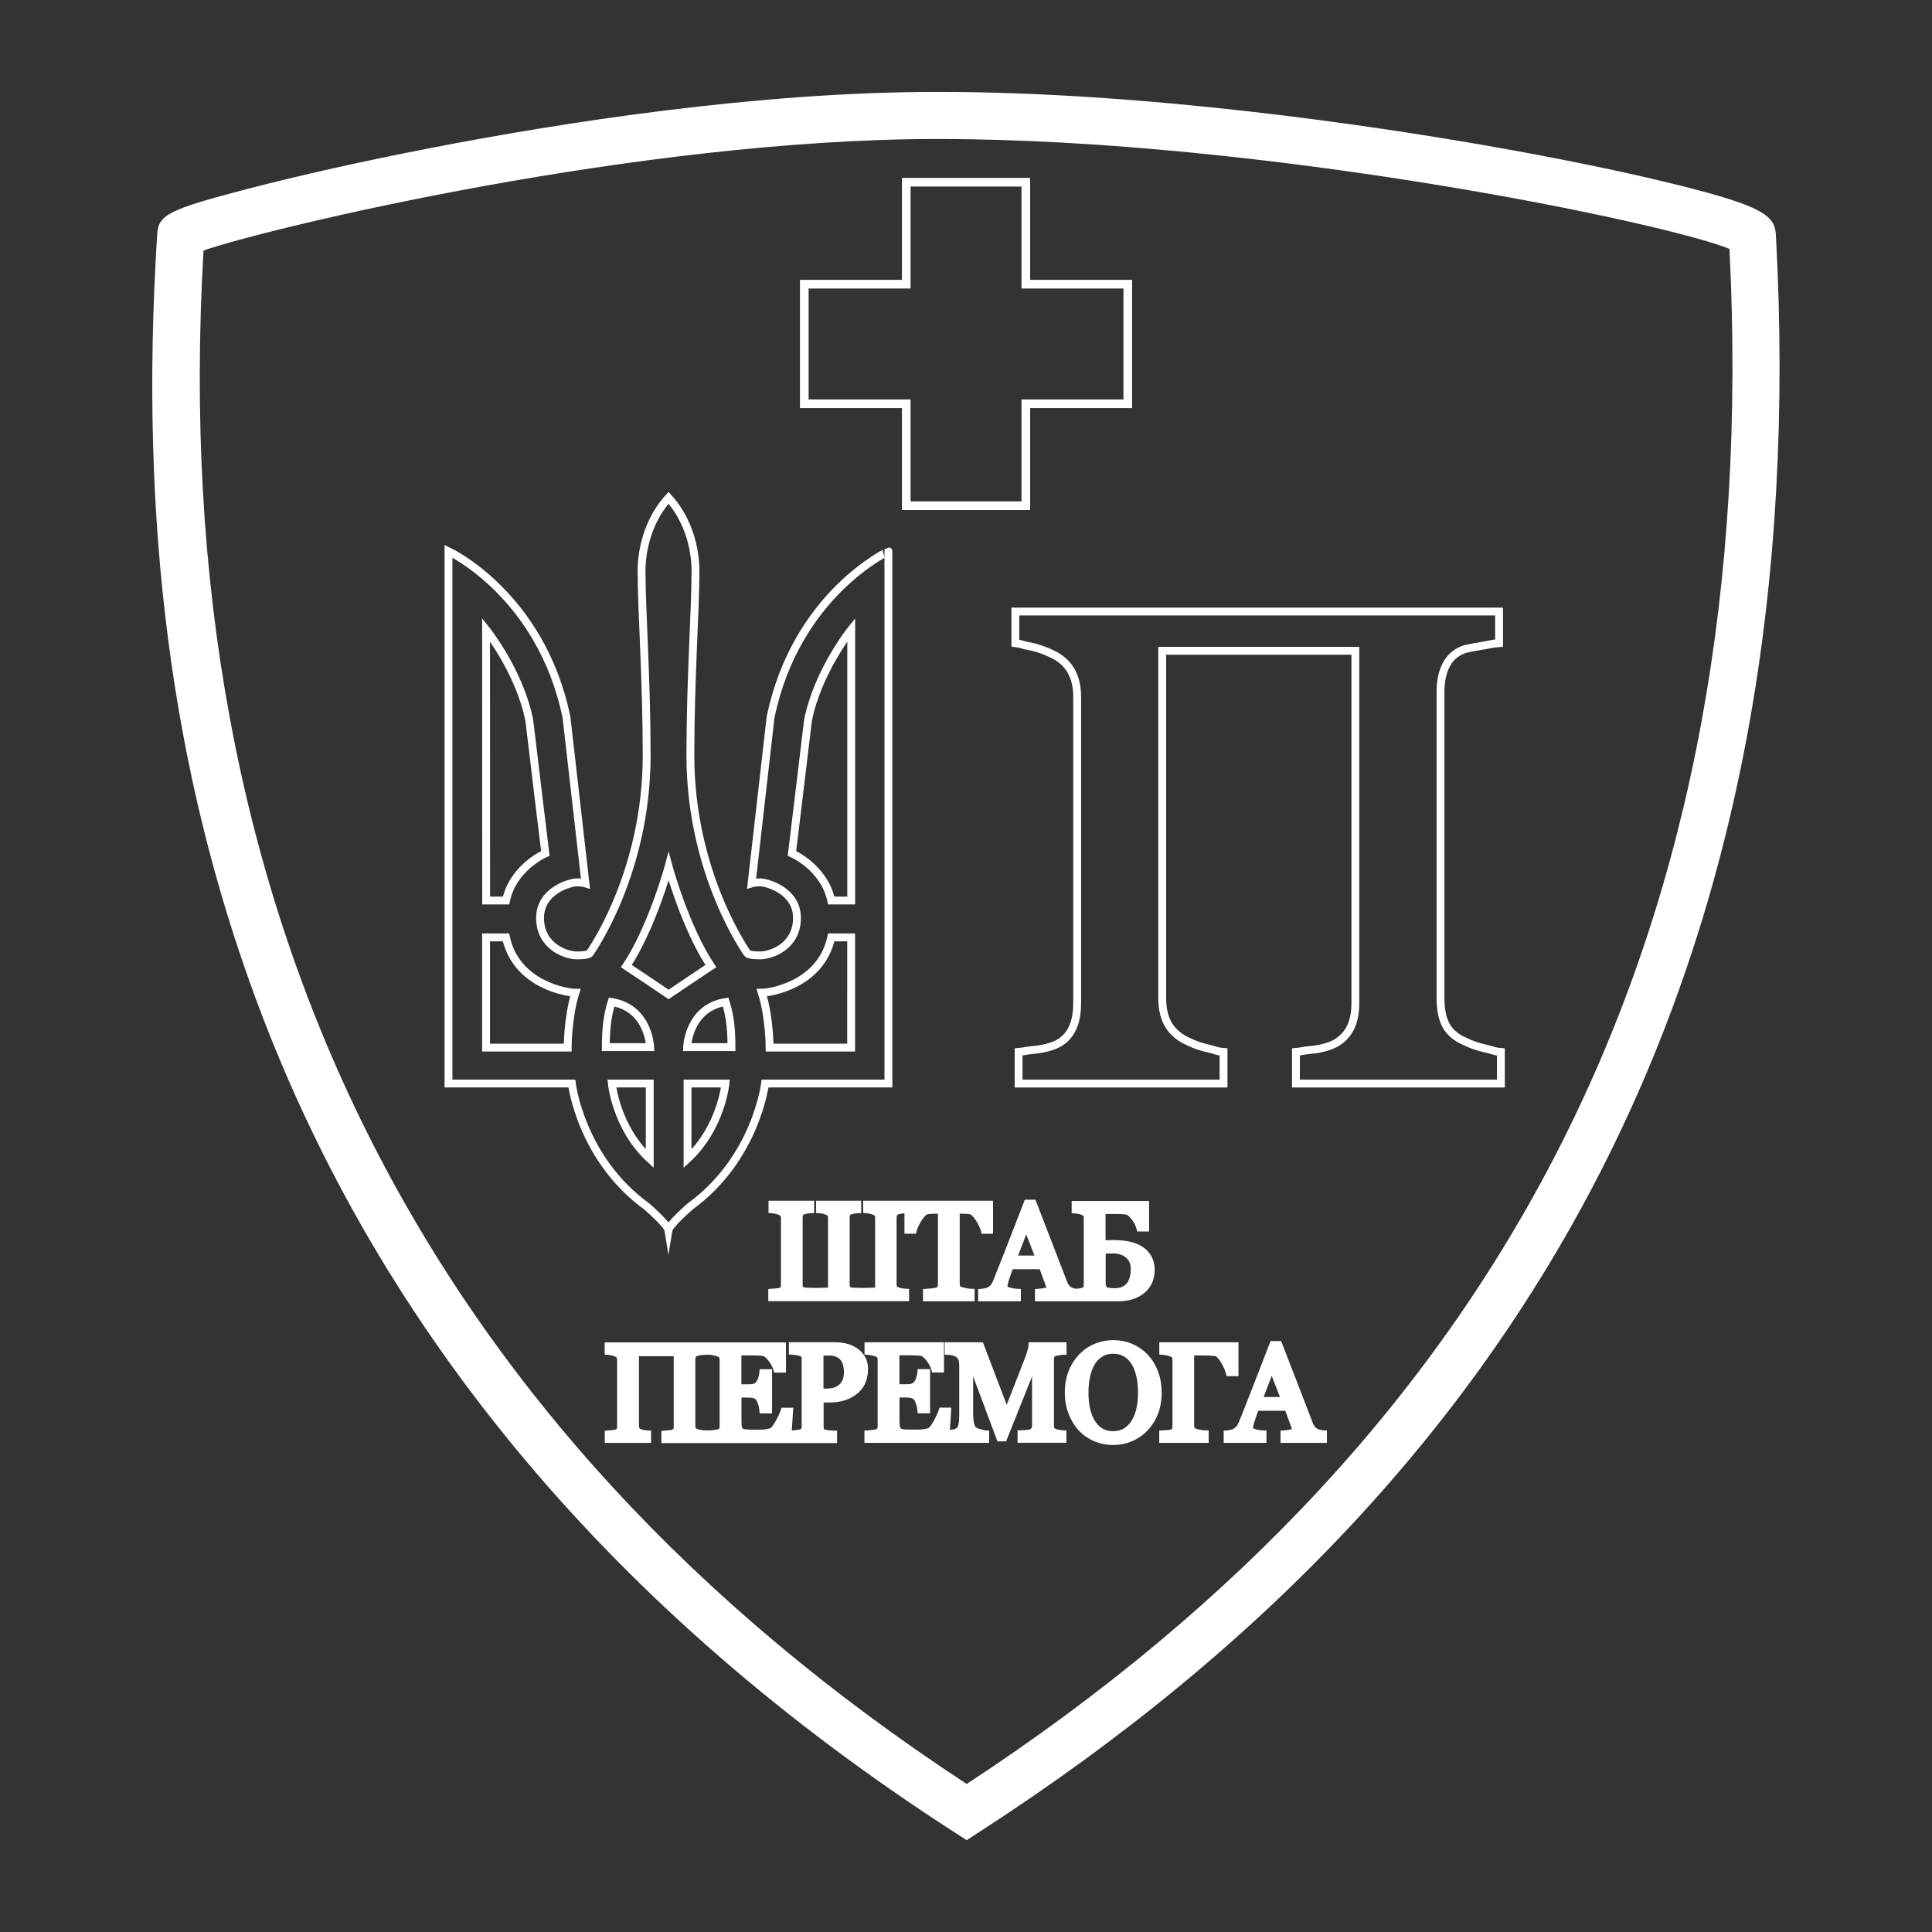 <?xml version="1.0" encoding="utf-8"?>
<!-- Generator: Adobe Illustrator 28.0.0, SVG Export Plug-In . SVG Version: 6.00 Build 0)  -->
<svg version="1.0" id="ЛОГО" xmlns="http://www.w3.org/2000/svg" xmlns:xlink="http://www.w3.org/1999/xlink" x="0px" y="0px"
	 viewBox="0 0 245.76 245.76" enable-background="new 0 0 245.76 245.76" xml:space="preserve">
<rect x="0" y="0" width="245.76" height="245.76" fill="#333333" stroke="none"/>
<g id="ХРЕСТ">
	<path fill="#FFFFFF" d="M131.04,64.88h-16.31V51.91h-12.97V35.6h12.97V22.63h16.31V35.6h12.97v16.31h-12.97V64.88z M115.83,63.78
		h14.11V50.81h12.97V36.7h-12.97V23.73h-14.11V36.7h-12.97v14.11h12.97V63.78z"/>
</g>
<path id="ГЕРБ" fill-rule="evenodd" clip-rule="evenodd" fill="none" stroke="#FFFFFF" stroke-miterlimit="10" d="M98.02,91.24
	c-1.67,14.64-2.41,21.12-2.41,21.12s0.37-0.12,1.11-0.12c0.74,0,4.66,0.99,4.66,4.54c0,3.55-3.21,4.75-4.69,4.75
	c-1.48,0-1.61-0.25-1.61-0.25s-7.26-10.07-7.26-25.19c0-9.66,0.65-18.49,0.65-23.47c0-0.86-0.05-5.56-3.43-9.3v0
	c-3.38,3.75-3.43,8.44-3.43,9.3c0,4.97,0.65,13.8,0.65,23.47c0,15.13-7.26,25.19-7.26,25.19s-0.12,0.25-1.61,0.25
	c-1.48,0-4.69-1.2-4.69-4.75c0-3.55,3.92-4.54,4.66-4.54c0.74,0,1.11,0.12,1.11,0.12s-0.74-6.48-2.41-21.12
	c-3.24-15.65-15.01-21.12-15.01-21.12v67.71h15.69c0,0,1.14,9.54,9.51,15.62c0,0,2.66,2.28,2.78,3.03c0.12-0.74,2.78-3.03,2.78-3.03
	c8.37-6.08,9.51-15.62,9.51-15.62h15.69V70.12C113.03,70.12,101.26,75.58,98.02,91.24z M61.83,80.09c0,0,4.26,5.31,5.5,11.55
	c0.68,5.74,2.04,16.92,2.04,16.92s-4.08,1.73-5,5.99c-0.8,0-2.53,0-2.53,0L61.83,80.09z M72.21,133.26H61.83v-14.02h2.53
	c1.33,6.08,7.84,7.04,8.83,7.04C72.21,129.43,72.21,133.26,72.21,133.26z M82.65,147.4c-4.29-3.98-4.82-9.57-4.82-9.57h4.82
	C82.65,137.83,82.65,144.87,82.65,147.4z M77.06,133.2c0-2.87,0.34-4.45,0.74-5.74c4.73,0.75,4.91,5.74,4.91,5.74H77.06z
	 M85.05,126.5c0,0-4.14-2.81-5.37-3.61c3.3-5,5.37-12.66,5.37-12.66s2.07,7.66,5.37,12.66C89.19,123.69,85.05,126.5,85.05,126.5z
	 M87.46,147.4c0-2.53,0-9.57,0-9.57h4.82C92.28,137.83,91.75,143.42,87.46,147.4z M87.4,133.2c0,0,0.18-5,4.91-5.74
	c0.4,1.3,0.74,2.87,0.74,5.74H87.4z M108.27,133.26H97.9c0,0,0-3.83-0.99-6.98c0.99,0,7.5-0.96,8.83-7.04h2.53V133.26z
	 M105.74,114.55c-0.93-4.26-5-5.99-5-5.99s1.36-11.18,2.04-16.92c1.24-6.24,5.5-11.55,5.5-11.55v34.46
	C108.27,114.55,106.54,114.55,105.74,114.55z"/>
<path id="П" fill="none" stroke="#FFFFFF" stroke-miterlimit="10" d="M188.98,133.38c-0.95-0.2-1.83-0.51-2.65-0.91
	c-1.13-0.49-1.92-1.17-2.39-2.04c-0.47-0.87-0.7-2.02-0.7-3.44V88.02c0-1.42,0.26-2.61,0.79-3.56c0.52-0.95,1.33-1.59,2.42-1.92
	c0.7-0.16,1.46-0.3,2.3-0.43c0.83-0.12,0.81-0.22,1.94-0.3v-4.02h-61.53v4.02c0.82,0.08,0.7,0.2,1.65,0.37
	c0.95,0.16,1.93,0.49,2.94,0.97c1.09,0.49,1.9,1.19,2.45,2.1c0.54,0.91,0.82,2.04,0.82,3.38v38.97c0,1.46-0.26,2.65-0.79,3.56
	c-0.52,0.91-1.33,1.55-2.42,1.92c-0.7,0.24-1.52,0.41-2.47,0.49c-0.95,0.08-0.87,0.16-1.77,0.24v4.02h26.07v-4.02
	c-1.01-0.08-0.98-0.22-1.91-0.43c-0.93-0.2-1.81-0.51-2.62-0.91c-1.09-0.49-1.9-1.18-2.45-2.07c-0.54-0.89-0.82-2.03-0.82-3.41
	V82.78h24.57v44.82c0,1.46-0.29,2.65-0.87,3.56c-0.58,0.91-1.42,1.55-2.5,1.92c-0.7,0.24-1.51,0.41-2.45,0.49
	c-0.93,0.08-0.84,0.16-1.74,0.24v4.02h26.07v-4.02C189.91,133.73,189.93,133.59,188.98,133.38z"/>
<g id="НАПИС">
	<path fill="#FFFFFF" d="M115.63,163.95l-0.48-0.02c-0.12,0-0.29-0.03-0.5-0.07c-0.29-0.06-0.37-0.1-0.38-0.1
		c-0.11-0.06-0.16-0.11-0.17-0.13c-0.02-0.04-0.05-0.12-0.05-0.27v-8.49c0-0.12,0.02-0.22,0.14-0.37c0.1-0.03,0.24-0.07,0.43-0.11
		c0.17-0.03,0.31-0.05,0.43-0.06v2.6h1.46l0.1-0.37c0.04-0.16,0.12-0.37,0.24-0.62c0.12-0.26,0.25-0.5,0.4-0.72
		c0.15-0.22,0.31-0.42,0.48-0.59c0.13-0.13,0.22-0.18,0.28-0.18c0.22-0.03,0.45-0.04,0.69-0.05c0.24-0.01,0.44-0.01,0.61-0.01v9
		c0,0.18-0.04,0.25-0.05,0.28c-0.03,0.04-0.08,0.08-0.17,0.12c-0.02,0.01-0.13,0.05-0.52,0.09c-0.31,0.03-0.54,0.05-0.69,0.06
		l-0.47,0.03v1.56h6.56v-1.58l-0.49-0.01c-0.16,0-0.37-0.04-0.65-0.1c-0.28-0.06-0.46-0.1-0.53-0.13c-0.08-0.03-0.13-0.07-0.16-0.12
		c-0.04-0.08-0.06-0.17-0.06-0.28v-8.92c0.21,0,0.44,0,0.68,0.01c0.24,0.01,0.44,0.03,0.6,0.05c0.03,0.01,0.13,0.03,0.29,0.19
		c0.17,0.17,0.33,0.36,0.48,0.59c0.15,0.22,0.28,0.46,0.4,0.71c0.12,0.24,0.2,0.45,0.24,0.62l0.09,0.38h1.46v-4.2H115.6h-0.54h-5.26
		v1.56l0.47,0.03c0.13,0.01,0.27,0.04,0.44,0.08c0.17,0.05,0.32,0.1,0.45,0.16c0.04,0.02,0.09,0.05,0.11,0.08
		c0.04,0.08,0.05,0.18,0.05,0.29v8.7c0,0.07-0.01,0.12,0,0.14c-0.04,0.01-0.1,0.02-0.2,0.02l-0.71,0.02c-0.49,0.01-0.96,0.01-1.27,0
		c-0.4-0.02-0.82,0.01-0.99-0.11c-0.06-0.04-0.07-0.15-0.07-0.24v-8.61c0-0.13,0.02-0.24,0.1-0.36c0.1-0.03,0.25-0.07,0.43-0.11
		c0.18-0.04,0.33-0.06,0.46-0.06l0.48-0.02v-1.57h-5.74v1.56l0.47,0.03c0.13,0.01,0.27,0.04,0.44,0.08c0.17,0.05,0.32,0.1,0.45,0.16
		c0.04,0.02,0.09,0.05,0.11,0.08c0.04,0.08,0.05,0.18,0.05,0.29v8.7c0,0.07-0.01,0.12,0,0.14c-0.04,0.01-0.1,0.02-0.2,0.02
		l-0.62,0.02c-0.53,0.01-1.01,0.01-1.33,0c-0.43-0.02-0.84,0.01-1.02-0.11c-0.06-0.04-0.06-0.16-0.06-0.24v-8.61
		c0-0.13,0.02-0.24,0.1-0.36c0.1-0.03,0.25-0.07,0.43-0.11c0.18-0.04,0.33-0.06,0.46-0.06l0.48-0.02v-1.57h-5.81v1.56l0.47,0.03
		c0.13,0.01,0.28,0.04,0.46,0.08c0.18,0.05,0.33,0.1,0.46,0.16c0.1,0.05,0.13,0.09,0.13,0.11c0.04,0.08,0.06,0.17,0.06,0.27v8.5
		c0,0.16-0.03,0.24-0.05,0.27c-0.02,0.03-0.04,0.06-0.14,0.1c0,0-0.09,0.03-0.38,0.06l-1.04,0.09v1.55h17.91V163.95z"/>
	<path fill="#FFFFFF" d="M125.72,163.71c-0.09,0.06-0.22,0.11-0.38,0.15c-0.18,0.04-0.33,0.07-0.46,0.08l-0.46,0.04v1.55h5.44v-1.57
		l-0.48-0.02c-0.38-0.02-0.73-0.08-1.04-0.19c-0.12-0.04-0.18-0.08-0.19-0.07c0-0.07,0.01-0.15,0.03-0.25
		c0.02-0.13,0.07-0.31,0.13-0.52c0.08-0.24,0.16-0.5,0.26-0.79c0.07-0.2,0.15-0.42,0.25-0.67h3.44l0.85,2.33
		c-0.01,0-0.02,0.01-0.03,0.01c-0.25,0.07-0.57,0.12-0.96,0.15l-0.47,0.03v1.56h10.69c0.55,0,1.09-0.08,1.6-0.22
		c0.53-0.15,1.01-0.38,1.42-0.68c0.46-0.33,0.83-0.75,1.11-1.27c0.27-0.52,0.41-1.12,0.41-1.79c0-0.69-0.15-1.3-0.44-1.81
		c-0.29-0.5-0.69-0.91-1.18-1.21c-0.48-0.29-1.04-0.51-1.65-0.63c-0.83-0.17-1.71-0.19-2.68-0.17l-0.3,0.01v-3.34h1.22
		c0.29,0,0.56,0.01,0.79,0.02c0.22,0.01,0.41,0.03,0.57,0.05c0.09,0.01,0.33,0.09,0.71,0.59c0.33,0.42,0.54,0.83,0.64,1.2l0.1,0.37
		h1.51v-3.88h-9.85v1.55l0.46,0.04c0.12,0.01,0.27,0.04,0.45,0.07c0.16,0.03,0.31,0.08,0.45,0.15c0.08,0.04,0.12,0.08,0.13,0.1
		c0.04,0.08,0.05,0.18,0.05,0.3v8.47c0,0.15-0.03,0.23-0.05,0.26c-0.02,0.03-0.06,0.06-0.14,0.1c-0.02,0.01-0.11,0.05-0.41,0.09
		c-0.13,0.02-0.24,0.03-0.34,0.04c-0.08-0.01-0.17-0.02-0.28-0.05c-0.2-0.05-0.31-0.1-0.34-0.12c-0.15-0.1-0.26-0.2-0.33-0.29
		c-0.07-0.09-0.14-0.23-0.21-0.39l-4.05-10.48h-1.35l-2.03,5.24c-0.71,1.84-1.37,3.5-1.96,4.97c-0.1,0.25-0.2,0.44-0.29,0.57
		C126.02,163.48,125.89,163.6,125.72,163.71z M131.59,159.71h-2.08l1.03-2.69L131.59,159.71z M140.65,159.46l0.03,0
		c0.22-0.01,0.52-0.01,0.89-0.01c0.72,0,1.27,0.18,1.68,0.54c0.4,0.35,0.59,0.81,0.59,1.42c0,0.83-0.18,1.46-0.54,1.87
		c-0.35,0.4-0.85,0.59-1.55,0.59c-0.76,0-0.95-0.13-0.96-0.15c-0.03-0.03-0.14-0.11-0.14-0.42V159.46z"/>
	<path fill="#FFFFFF" d="M110.42,174.15c0-1.04-0.41-1.88-1.22-2.51c-0.77-0.6-1.77-0.9-2.97-0.9h-5.88v1.56l0.46,0.03
		c0.14,0.01,0.31,0.03,0.5,0.06c0.18,0.03,0.36,0.07,0.52,0.13c0.09,0.04,0.1,0.05,0.1,0.05c0.04,0.1,0.05,0.22,0.05,0.36v8.5
		c0,0.17-0.03,0.26-0.05,0.29c-0.01,0.01-0.03,0.05-0.13,0.1c0,0-0.09,0.04-0.38,0.07c-0.25,0.03-0.43,0.05-0.56,0.06l-0.14,0.01
		l0.19-2.89h-1.5l-0.11,0.35c-0.05,0.15-0.17,0.47-0.5,1.11c-0.26,0.5-0.5,0.86-0.72,1.09c0,0-0.05,0.05-0.24,0.1
		c-0.2,0.05-0.39,0.09-0.58,0.11c-0.19,0.02-0.42,0.03-0.7,0.03h-0.72c-0.43,0-0.77-0.01-1-0.04c-0.2-0.02-0.3-0.07-0.36-0.11
		c-0.02-0.01-0.07-0.05-0.1-0.18c-0.03-0.11-0.06-0.33-0.06-0.72v-3.03h0.83c0.31,0,0.55,0.03,0.72,0.08
		c0.12,0.04,0.23,0.12,0.34,0.25c0.03,0.04,0.11,0.16,0.22,0.49c0.08,0.26,0.14,0.5,0.16,0.73l0.04,0.46h1.58v-5.62h-1.57
		l-0.05,0.44c-0.02,0.2-0.07,0.43-0.15,0.67c-0.07,0.21-0.15,0.38-0.23,0.48c-0.1,0.12-0.2,0.2-0.32,0.25
		c-0.08,0.03-0.27,0.08-0.75,0.08h-0.83v-3.68h1.35c0.3,0,0.56,0.01,0.79,0.02c0.22,0.01,0.41,0.03,0.57,0.05
		c0.09,0.01,0.34,0.09,0.72,0.59c0.32,0.42,0.54,0.81,0.63,1.16l0.1,0.37h1.51v-3.84h-9.99h-0.12H76.92v1.56l0.47,0.03
		c0.13,0.01,0.28,0.04,0.46,0.08c0.18,0.05,0.33,0.1,0.46,0.16c0.1,0.05,0.13,0.09,0.13,0.11c0.04,0.08,0.06,0.17,0.06,0.27v8.5
		c0,0.17-0.03,0.25-0.05,0.28c-0.01,0.01-0.03,0.05-0.14,0.1c0,0-0.08,0.03-0.35,0.06l-1.03,0.09v1.55h5.89v-1.57l-0.48-0.02
		c-0.12,0-0.28-0.03-0.48-0.07c-0.29-0.06-0.36-0.1-0.37-0.1c-0.11-0.06-0.15-0.11-0.16-0.12c-0.03-0.06-0.05-0.16-0.05-0.27v-8.88
		h4.42v8.97c0,0.17-0.03,0.25-0.05,0.28c-0.01,0.01-0.03,0.05-0.14,0.1c0,0-0.08,0.03-0.35,0.06l-1.03,0.09v1.55h5.77h0.12h10.41
		h0.22h5.83v-1.58l-0.49-0.01c-0.19,0-0.41-0.02-0.64-0.05c-0.3-0.04-0.39-0.07-0.41-0.08c-0.09-0.03-0.11-0.06-0.12-0.07
		c-0.04-0.08-0.05-0.19-0.05-0.31v-3.07h0.82c0.61,0,1.19-0.08,1.74-0.23c0.56-0.16,1.08-0.42,1.54-0.76
		c0.49-0.35,0.88-0.81,1.15-1.35C110.28,175.47,110.42,174.84,110.42,174.15z M89.99,181.96L89.99,181.96l-0.48-0.02
		c-0.12,0-0.28-0.03-0.48-0.07c-0.29-0.06-0.36-0.1-0.37-0.1c-0.13-0.07-0.16-0.12-0.16-0.12c-0.02-0.04-0.05-0.13-0.05-0.27v-8.49
		c0-0.12,0.02-0.22,0.14-0.37c0.1-0.03,0.24-0.07,0.43-0.11c0.19-0.04,0.36-0.06,0.49-0.06l0.48-0.02v-0.01l0.34,0.02
		c0.13,0.01,0.31,0.04,0.53,0.09c0.27,0.06,0.42,0.12,0.5,0.16c0.09,0.04,0.13,0.08,0.13,0.09c0.03,0.08,0.05,0.17,0.05,0.29v8.47
		c0,0.16-0.03,0.24-0.05,0.27c-0.02,0.03-0.07,0.07-0.13,0.1c-0.01,0-0.09,0.03-0.4,0.07c-0.26,0.04-0.47,0.06-0.63,0.07
		L89.99,181.96z M104.75,172.43h0.67c0.4,0,0.72,0.06,0.97,0.17c0.24,0.11,0.43,0.26,0.57,0.45c0.14,0.19,0.24,0.41,0.3,0.67
		c0.07,0.29,0.1,0.57,0.1,0.85c0,0.19-0.03,0.41-0.08,0.66c-0.05,0.22-0.14,0.43-0.3,0.65c-0.14,0.2-0.36,0.38-0.65,0.53
		c-0.3,0.15-0.72,0.23-1.23,0.23h-0.35V172.43z"/>
	<path fill="#FFFFFF" d="M134.68,181.87c-0.29-0.05-0.38-0.1-0.38-0.1l-0.01,0c-0.14-0.08-0.17-0.13-0.17-0.13
		c-0.02-0.04-0.05-0.12-0.05-0.27v-8.49c0-0.11,0.02-0.22,0.06-0.31c0.01-0.02,0.04-0.04,0.09-0.06c0.09-0.03,0.25-0.07,0.45-0.1
		c0.21-0.04,0.39-0.06,0.52-0.07l0.48-0.02v-1.57h-4.81l-0.03,0.47c0,0.08-0.04,0.25-0.11,0.5c-0.07,0.28-0.15,0.54-0.25,0.79
		l-2.41,6.19l-3.03-7.95h-4.86v1.57l0.48,0.02c0.2,0.01,0.41,0.04,0.62,0.11c0.18,0.05,0.32,0.13,0.44,0.23
		c0.09,0.08,0.17,0.2,0.22,0.34c0.06,0.16,0.09,0.39,0.09,0.68v6.03c0,0.89-0.05,1.31-0.1,1.5c-0.05,0.21-0.12,0.35-0.23,0.43
		c-0.06,0.05-0.18,0.12-0.43,0.17c-0.15,0.03-0.29,0.05-0.43,0.07l0.18-2.84h-1.5l-0.11,0.35c-0.05,0.15-0.17,0.47-0.5,1.11
		c-0.26,0.5-0.5,0.86-0.72,1.09c0,0-0.05,0.05-0.24,0.1c-0.2,0.05-0.39,0.09-0.58,0.11c-0.19,0.02-0.42,0.03-0.7,0.03h-0.72
		c-0.43,0-0.77-0.01-1-0.04c-0.2-0.02-0.3-0.07-0.36-0.11c-0.02-0.01-0.07-0.05-0.1-0.18c-0.03-0.11-0.06-0.33-0.06-0.72v-3.03h0.83
		c0.31,0,0.55,0.03,0.72,0.08c0.12,0.04,0.23,0.12,0.34,0.25c0.03,0.04,0.11,0.16,0.22,0.49c0.08,0.26,0.14,0.5,0.16,0.73l0.04,0.46
		h1.58v-5.62h-1.57l-0.05,0.44c-0.02,0.2-0.07,0.43-0.15,0.67c-0.07,0.21-0.15,0.38-0.23,0.48c-0.1,0.12-0.2,0.2-0.32,0.25
		c-0.08,0.03-0.27,0.08-0.75,0.08h-0.83v-3.68h1.35c0.3,0,0.56,0.01,0.79,0.02c0.22,0.01,0.41,0.03,0.57,0.05
		c0.09,0.01,0.34,0.09,0.72,0.59c0.32,0.42,0.54,0.81,0.63,1.16l0.1,0.37h1.51v-3.84h-10.11v1.56l0.46,0.03
		c0.13,0.01,0.31,0.04,0.53,0.09c0.27,0.06,0.42,0.12,0.5,0.16c0.09,0.04,0.13,0.08,0.13,0.09c0.03,0.08,0.05,0.17,0.05,0.29v8.47
		c0,0.16-0.03,0.24-0.05,0.27c-0.02,0.03-0.07,0.07-0.13,0.1c-0.01,0-0.09,0.03-0.4,0.07c-0.26,0.04-0.47,0.06-0.63,0.07l-0.47,0.03
		v1.56h10.11h0.64h5.12l-0.01-1.56l-0.47-0.03c-0.02,0-0.15-0.01-0.64-0.15c-0.43-0.12-0.54-0.21-0.56-0.23
		c-0.05-0.05-0.16-0.17-0.24-0.5c-0.08-0.31-0.12-0.8-0.12-1.43v-4.55l3.09,8.26h1.1l3.3-8.25v6.28c0,0.11-0.02,0.2-0.05,0.25
		c-0.04,0.06-0.11,0.13-0.19,0.18c0,0-0.09,0.05-0.43,0.08c-0.28,0.03-0.51,0.05-0.68,0.05l-0.49,0.01v1.58h6.21v-1.57l-0.48-0.02
		C135.08,181.93,134.9,181.91,134.68,181.87z"/>
	<path fill="#FFFFFF" d="M147.3,174.43c-0.32-0.83-0.76-1.54-1.33-2.13c-0.55-0.58-1.21-1.03-1.96-1.35
		c-1.47-0.63-3.24-0.64-4.76-0.01c-0.75,0.31-1.42,0.77-1.98,1.36c-0.57,0.59-1.02,1.3-1.34,2.11c-0.32,0.81-0.48,1.73-0.48,2.75
		c0,0.93,0.15,1.82,0.46,2.63c0.31,0.82,0.74,1.54,1.27,2.12c0.54,0.6,1.2,1.07,1.96,1.4c0.75,0.33,1.59,0.5,2.47,0.5
		c0.83,0,1.63-0.16,2.37-0.47c0.74-0.31,1.4-0.76,1.95-1.34c0.58-0.58,1.03-1.3,1.36-2.12c0.32-0.82,0.48-1.74,0.48-2.73
		C147.77,176.16,147.61,175.25,147.3,174.43z M138.46,177.15c0-0.68,0.06-1.34,0.19-1.96c0.12-0.6,0.31-1.12,0.56-1.56
		c0.25-0.44,0.58-0.79,0.98-1.05c0.38-0.25,0.86-0.38,1.42-0.38c0.51,0,0.94,0.11,1.33,0.33c0.39,0.22,0.71,0.53,0.97,0.93
		c0.27,0.42,0.48,0.95,0.63,1.57c0.15,0.64,0.22,1.35,0.22,2.11c0,0.75-0.07,1.43-0.2,2.02v0c-0.13,0.58-0.33,1.1-0.62,1.56
		c-0.26,0.43-0.58,0.75-0.98,0.99c-0.83,0.48-1.99,0.45-2.72,0.01c-0.38-0.23-0.71-0.56-0.96-0.98c-0.28-0.45-0.49-0.97-0.62-1.56
		C138.53,178.59,138.46,177.9,138.46,177.15z"/>
	<path fill="#FFFFFF" d="M155.93,174.67l0.1,0.38h1.51v-4.3h-10.07v1.56l0.46,0.03c0.13,0.01,0.31,0.04,0.53,0.09
		c0.21,0.05,0.38,0.1,0.5,0.16c0.11,0.05,0.13,0.08,0.13,0.09c0.03,0.08,0.05,0.17,0.05,0.29v8.5c0,0.12-0.02,0.21-0.05,0.28
		c-0.01,0.02-0.03,0.06-0.12,0.09c0,0-0.09,0.03-0.39,0.06c-0.27,0.03-0.49,0.04-0.65,0.05l-0.47,0.03v1.56h6.29v-1.58l-0.49-0.01
		c-0.16,0-0.37-0.03-0.63-0.08c-0.35-0.07-0.47-0.11-0.47-0.11c-0.09-0.05-0.16-0.1-0.2-0.16c-0.04-0.06-0.06-0.14-0.06-0.23v-8.95
		h1.19c0.24,0,0.5,0.01,0.77,0.02c0.25,0.01,0.47,0.03,0.64,0.05c0.13,0.02,0.25,0.08,0.35,0.19c0.16,0.16,0.32,0.37,0.47,0.62
		c0.17,0.29,0.3,0.54,0.38,0.75C155.82,174.26,155.88,174.47,155.93,174.67z"/>
	<path fill="#FFFFFF" d="M168.31,181.94c-0.07,0-0.2-0.02-0.41-0.07c-0.2-0.05-0.31-0.1-0.34-0.12c-0.15-0.1-0.26-0.2-0.33-0.29
		c-0.07-0.09-0.14-0.23-0.21-0.39l-4.05-10.48h-1.35l-2.03,5.24c-0.71,1.84-1.37,3.5-1.96,4.97c-0.1,0.25-0.2,0.44-0.29,0.57
		c-0.09,0.12-0.22,0.23-0.38,0.35c-0.09,0.06-0.22,0.11-0.38,0.15c-0.18,0.04-0.33,0.07-0.46,0.08l-0.46,0.04v1.55h5.44v-1.57
		l-0.48-0.02c-0.38-0.02-0.73-0.08-1.04-0.19c-0.12-0.04-0.19-0.07-0.19-0.07c0-0.07,0.01-0.15,0.03-0.25
		c0.02-0.13,0.07-0.31,0.13-0.52c0.08-0.24,0.16-0.5,0.26-0.79c0.07-0.2,0.15-0.42,0.25-0.67h3.44l0.85,2.33
		c-0.01,0-0.02,0.01-0.03,0.01c-0.25,0.07-0.57,0.12-0.96,0.15l-0.47,0.03v1.56h5.9v-1.57L168.31,181.94z M160.74,177.71l1.03-2.69
		l1.05,2.69H160.74z"/>
</g>
<g id="ЩИТ">
	<path fill="#FFFFFF" d="M122.97,234.08l-1.63-1.05c-43.09-27.81-72.91-63.32-88.64-105.54c-10.89-29.25-15.04-61.22-12.7-97.76
		c0.16-2.41,1.53-3.1,11.33-5.66c6.61-1.73,14.88-3.58,23.29-5.21c16.81-3.27,41.66-7.16,64.54-7.17c0.02,0,0.03,0,0.05,0
		c26.5,0,54.79,4.22,69.3,6.73c9.54,1.65,18.5,3.5,25.24,5.19c10.32,2.6,12.02,3.78,12.15,6.23
		c4.87,89.55-28.27,156.02-101.32,203.19L122.97,234.08z M25.89,31.86C21,115.9,53.66,181.51,122.97,226.93
		C192.5,181.36,224.26,117.45,220,31.66c-8.4-3.41-59.29-13.98-100.78-13.98c-0.02,0-0.03,0-0.05,0
		C81.29,17.69,34.52,28.91,25.89,31.86z"/>
</g>
</svg>
